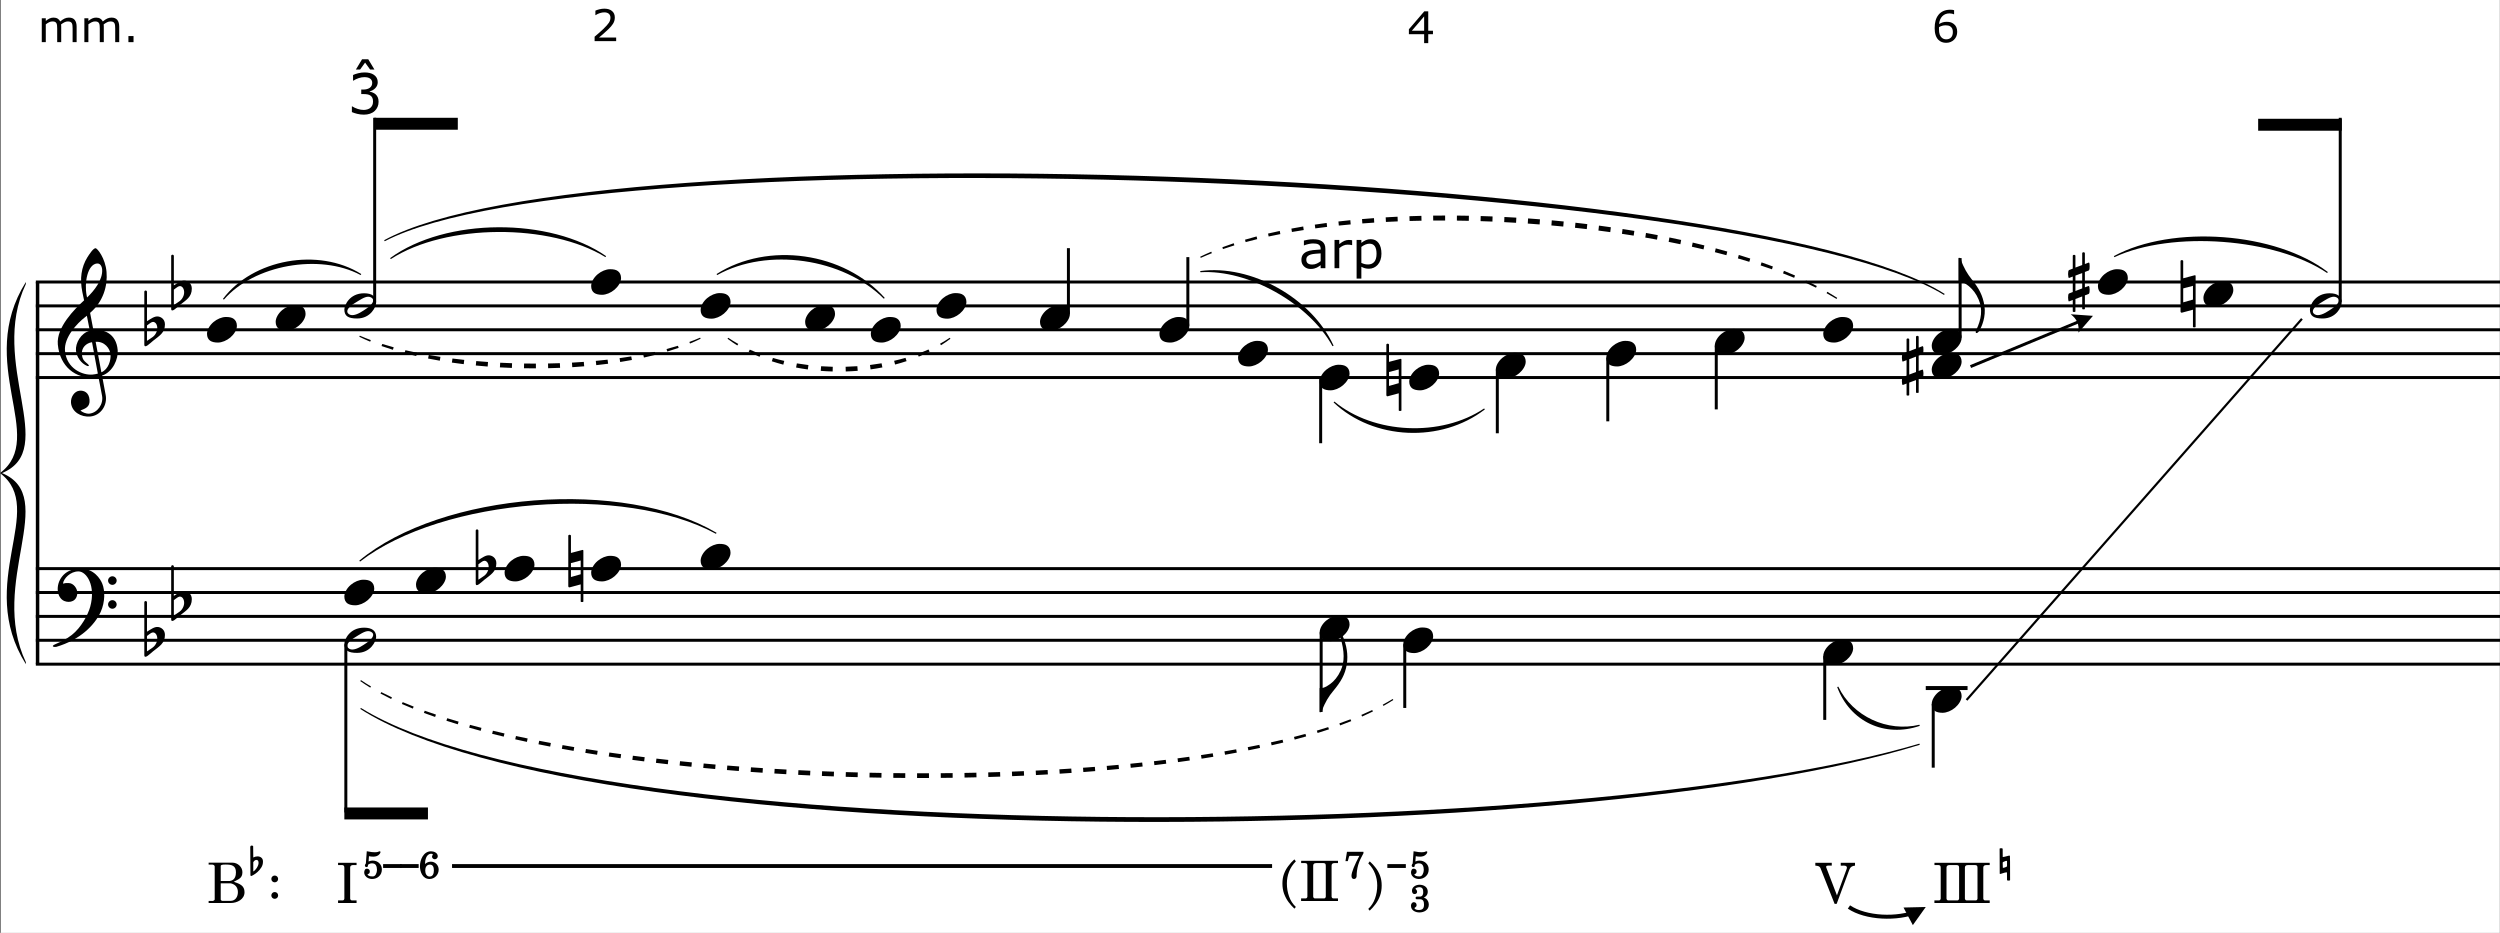 <?xml version="1.0" encoding="UTF-8"?>
<svg id="Ebene_1" xmlns="http://www.w3.org/2000/svg" width="225.006mm" height="83.961mm" version="1.1" viewBox="0 0 637.812 238">
  <rect x="0" y="0" width="637.812" height="238" fill="#808080" stroke="none"/>
  <!-- Generator: Adobe Illustrator 29.1.0, SVG Export Plug-In . SVG Version: 2.1.0 Build 142)  -->
  <defs>
    <style>
      .st0 {
        stroke-width: 1.016px;
      }

      .st0, .st1, .st2, .st3, .st4 {
        fill: none;
        stroke: #000;
        stroke-miterlimit: 10;
      }

      .st5 {
        fill: #fff;
      }

      .st1 {
        stroke-width: .559px;
      }

      .st2 {
        stroke-width: .889px;
      }

      .st3 {
        stroke-width: .762px;
      }

      .st4 {
        stroke-width: 3.047px;
      }
    </style>
  </defs>
  <rect class="st5" x=".254" width="637.5" height="238"/>
  <line class="st2" x1="9.585" y1="71.945" x2="9.585" y2="169.445"/>
  <path d="M26.033,95.831l.926,4.947c.487,2.607-1.243,5.239-3.948,5.483-2.364.195-4.679-1.169-4.898-3.484-.122-1.438.853-2.973,2.169-3.095,1.194-.122,2.412.487,2.559,2.291.17,1.876-1.072,2.242-2.315,2.753.365.39,1.364.877,2.266.804,2.071-.195,3.655-2.437,3.241-4.581l-.926-4.85c-.414.049-.682.122-1.121.171-4.63.39-8.724-2.681-9.235-8.407-.39-4.362,4.289-9.016,6.701-11.234l-.438-2.096c-.707-3.411-.268-6.384,1.267-8.87.487-.755,1.462-2.291,2.071-2.339.463-.049,2.534,2.559,2.827,6.043.317,3.558-.829,7.579-4.191,10.454l.829,4.337c2.534-.219,5.849.829,6.214,5.19.17,2.193-1.194,5.532-3.997,6.482ZM22.159,80.552c-.146.122-.17.146-.487.39-1.998,1.535-5.385,5.142-5.093,8.553.414,4.63,4.557,6.287,7.018,6.067.536-.048.877-.122,1.365-.244l-1.487-8.017c-1.535.244-2.729,1.438-2.583,3.07.122,1.487.658,1.755,1.56,2.559.439.39.146.56-.195.438-1.535-.609-2.729-2.315-2.875-3.923-.17-1.876,1.243-4.484,3.533-5.069l-.755-3.826ZM26.058,68.709c-.024-.268-.219-1.584-1.316-1.487-2.388.22-3.29,4.874-2.631,8.188l.097.487c1.803-1.681,4.07-4.557,3.85-7.188ZM25.863,94.979c1.828-.755,2.461-3.144,2.339-4.508-.122-1.584-1.56-3.436-3.801-3.265l1.462,7.773Z"/>
  <path d="M26.106,148.946c.683,1.682.755,4.605-.438,7.213-1.535,3.339-5.239,7.092-11.307,8.87-.39.122-1.632-.073-.244-.682,1.267-.561,2.851-1.268,4.24-2.389,2.339-1.852,4.069-5.044,4.654-7.14,1.486-5.41-.926-9.041-2.997-9.041-2.047,0-3.777,1.779-3.948,3.119.755-.17.633-.146,1.438-.146,1.267,0,2.218,1.413,2.218,2.437,0,2.218-1.901,2.729-3.314,2.145-1.901-.78-2.364-4.069-.512-6.312.804-.999,2.291-1.974,4.605-1.974,3.46,0,5.117,2.656,5.604,3.898ZM29.762,148.118c0,.585-.487,1.097-1.097,1.097-.584,0-1.096-.512-1.096-1.097s.512-1.097,1.096-1.097c.609,0,1.097.512,1.097,1.097ZM29.762,154.21c0,.585-.487,1.097-1.097,1.097-.584,0-1.096-.512-1.096-1.097s.512-1.097,1.096-1.097c.609,0,1.097.512,1.097,1.097Z"/>
  <path d="M37.499,81.939c1.023-.609,1.901-1.315,2.851-1.194.756.098,1.73.707,1.73,2.022,0,2.169-1.462,2.924-3.046,4.191-.731.585-2.217,2.169-2.217.926v-13.452c0-.17.146-.292.317-.316.17,0,.365.122.365.316v7.505ZM37.499,86.959c1.243-.877,1.95-1.048,2.461-2.339.365-.975.098-2.047-.512-2.388-.634-.365-1.292.341-1.95.804v3.923Z"/>
  <path d="M44.354,72.799c1.023-.609,1.901-1.315,2.851-1.194.756.098,1.73.707,1.73,2.022,0,2.169-1.462,2.924-3.046,4.191-.731.585-2.217,2.169-2.217.926v-13.452c0-.17.146-.292.317-.316.17,0,.365.122.365.316v7.505ZM44.354,77.819c1.243-.877,1.95-1.048,2.461-2.339.365-.975.098-2.047-.512-2.388-.634-.365-1.292.341-1.95.804v3.923Z"/>
  <path d="M37.499,161.158c1.023-.609,1.901-1.315,2.851-1.193.756.097,1.73.706,1.73,2.022,0,2.168-1.462,2.924-3.046,4.191-.731.584-2.217,2.168-2.217.926v-13.451c0-.171.146-.293.317-.317.17,0,.365.122.365.317v7.505ZM37.499,166.179c1.243-.878,1.95-1.048,2.461-2.34.365-.975.098-2.047-.512-2.388-.634-.366-1.292.341-1.95.804v3.924Z"/>
  <path d="M44.354,152.018c1.023-.609,1.901-1.315,2.851-1.193.756.097,1.73.706,1.73,2.022,0,2.168-1.462,2.924-3.046,4.191-.731.584-2.217,2.168-2.217.926v-13.451c0-.171.146-.293.317-.317.17,0,.365.122.365.317v7.505ZM44.354,157.038c1.243-.878,1.95-1.048,2.461-2.34.365-.975.098-2.047-.512-2.388-.634-.366-1.292.341-1.95.804v3.924Z"/>
  <line class="st3" x1="9.141" y1="71.945" x2="637.812" y2="71.945"/>
  <line class="st3" x1="9.141" y1="78.039" x2="637.812" y2="78.039"/>
  <line class="st3" x1="9.141" y1="84.133" x2="637.812" y2="84.133"/>
  <line class="st3" x1="9.141" y1="90.227" x2="637.812" y2="90.227"/>
  <line class="st3" x1="9.141" y1="96.32" x2="637.812" y2="96.32"/>
  <line class="st3" x1="9.141" y1="145.07" x2="637.812" y2="145.07"/>
  <line class="st3" x1="9.141" y1="151.164" x2="637.812" y2="151.164"/>
  <line class="st3" x1="9.141" y1="157.258" x2="637.812" y2="157.258"/>
  <line class="st3" x1="9.141" y1="163.352" x2="637.812" y2="163.352"/>
  <line class="st3" x1="9.141" y1="169.445" x2="637.812" y2="169.445"/>
  <path d="M6.602,71.945c-13.051,20.825,5.586,39.605-6.602,48.75h.508c14.721-6.094-3.513-27.925,6.083-48.232"/>
  <path d="M6.602,169.445c-13.051-20.825,5.586-39.605-6.602-48.75h.508c14.721,6.094-3.513,27.925,6.083,48.232"/>
  <line class="st3" x1="336.934" y1="96.574" x2="336.934" y2="113.078"/>
  <path d="M533.965,80.578l-5.663-.4c1.619,1.253,2.202,2.66,1.945,4.691l3.718-4.29"/>
  <line class="st3" x1="502.734" y1="93.527" x2="531.15" y2="81.745"/>
  <path d="M60.44,83.134c0,1.023-.731,2.169-1.682,2.973-.926.78-2.145,1.292-3.168,1.292-.804,0-1.511-.146-1.998-.487-.463-.341-.78-.901-.78-1.754,0-1.023.707-2.193,1.657-2.997.926-.78,2.144-1.292,3.167-1.292.829,0,1.536.122,1.999.487.463.341.804.926.804,1.779Z"/>
  <path d="M77.959,80.087c0,1.023-.731,2.169-1.682,2.973-.926.78-2.145,1.292-3.168,1.292-.804,0-1.511-.146-1.998-.487-.463-.341-.78-.901-.78-1.754,0-1.023.707-2.193,1.657-2.997.926-.78,2.144-1.292,3.167-1.292.829,0,1.536.122,1.999.487.463.341.804.926.804,1.779Z"/>
  <line class="st3" x1="95.588" y1="77.023" x2="95.588" y2="30.051"/>
  <path d="M95.966,77.186c0,1.048-1.365,4.07-4.874,4.07-2.267,0-3.241-.634-3.241-2.291,0-1.048,1.292-4.143,5.044-4.143,2.022,0,3.07.804,3.07,2.364ZM89.85,80.403c1.267,0,2.778-1.097,3.68-1.706,2.924-2.047,1.316-2.997.415-2.997-.975,0-2.169.853-3.485,1.657-3.095,1.925-1.608,3.046-.609,3.046Z"/>
  <path d="M158.448,70.946c0,1.023-.731,2.169-1.682,2.973-.926.78-2.145,1.292-3.168,1.292-.804,0-1.511-.146-1.998-.487-.463-.341-.78-.901-.78-1.754,0-1.023.707-2.193,1.657-2.997.926-.78,2.144-1.292,3.167-1.292.829,0,1.536.122,1.999.487.463.341.804.926.804,1.779Z"/>
  <path d="M95.479,150.165c0,1.023-.731,2.169-1.682,2.973-.926.78-2.145,1.292-3.168,1.292-.804,0-1.511-.146-1.998-.487-.463-.342-.78-.902-.78-1.755,0-1.023.707-2.193,1.657-2.997.926-.78,2.144-1.292,3.167-1.292.829,0,1.536.122,1.999.487.463.342.804.927.804,1.779Z"/>
  <path d="M113.76,147.118c0,1.023-.731,2.169-1.682,2.973-.926.78-2.145,1.292-3.168,1.292-.804,0-1.511-.146-1.998-.487-.463-.342-.78-.902-.78-1.755,0-1.023.707-2.193,1.657-2.997.926-.78,2.144-1.292,3.167-1.292.829,0,1.536.122,1.999.487.463.342.804.927.804,1.779Z"/>
  <path d="M136.358,144.071c0,1.023-.731,2.169-1.682,2.973-.926.78-2.145,1.292-3.168,1.292-.804,0-1.511-.146-1.998-.487-.463-.342-.78-.902-.78-1.755,0-1.023.707-2.193,1.657-2.997.926-.78,2.144-1.292,3.167-1.292.829,0,1.536.122,1.999.487.463.342.804.927.804,1.779Z"/>
  <path d="M122.049,142.877c1.023-.609,1.901-1.315,2.851-1.193.756.097,1.73.706,1.73,2.022,0,2.168-1.462,2.924-3.046,4.191-.731.584-2.217,2.168-2.217.926v-13.451c0-.171.146-.293.317-.317.17,0,.365.122.365.317v7.505ZM122.049,147.897c1.243-.878,1.95-1.048,2.461-2.34.365-.975.098-2.047-.512-2.388-.634-.366-1.292.341-1.95.804v3.924Z"/>
  <path d="M158.448,144.071c0,1.023-.731,2.169-1.682,2.973-.926.78-2.145,1.292-3.168,1.292-.804,0-1.511-.146-1.998-.487-.463-.342-.78-.902-.78-1.755,0-1.023.707-2.193,1.657-2.997.926-.78,2.144-1.292,3.167-1.292.829,0,1.536.122,1.999.487.463.342.804.927.804,1.779Z"/>
  <path d="M148.831,140.611v12.842c0,.122-.219.146-.341.146-.146,0-.341-.024-.341-.146v-4.362l-2.802.756c-.195.049-.366-.073-.366-.317v-12.842c0-.146.146-.243.317-.268.17,0,.365.097.365.268v4.387l2.875-.756c.268-.073.292.049.292.293ZM148.148,146.508v-3.509l-2.486.658v3.558l2.486-.707Z"/>
  <line class="st3" x1="88.232" y1="164.367" x2="88.232" y2="207.277"/>
  <path d="M95.966,162.499c0,1.048-1.365,4.069-4.874,4.069-2.267,0-3.241-.634-3.241-2.291,0-1.048,1.292-4.143,5.044-4.143,2.022,0,3.07.805,3.07,2.364ZM89.85,165.715c1.267,0,2.778-1.096,3.68-1.705,2.924-2.047,1.316-2.998.415-2.998-.975,0-2.169.854-3.485,1.657-3.095,1.926-1.608,3.046-.609,3.046Z"/>
  <line class="st4" x1="95.469" y1="31.574" x2="116.797" y2="31.574"/>
  <line class="st4" x1="87.852" y1="207.531" x2="109.18" y2="207.531"/>
  <g>
    <path d="M19.549,10.754h-1.025v-3.469c0-.262-.012-.515-.036-.758-.024-.244-.074-.438-.15-.584-.084-.156-.204-.274-.36-.354-.156-.08-.382-.12-.676-.12-.287,0-.575.072-.862.216s-.575.326-.862.548c.011.083.02.181.027.292s.011.221.011.33v3.9h-1.025v-3.469c0-.269-.012-.525-.036-.767s-.074-.436-.15-.581c-.084-.156-.204-.273-.36-.352-.157-.078-.382-.118-.677-.118-.28,0-.561.069-.843.208s-.562.314-.843.529v4.549h-1.025v-6.093h1.025v.676c.32-.265.639-.473.958-.622.318-.149.657-.224,1.017-.224.415,0,.767.087,1.056.262.289.174.504.417.646.726.415-.349.793-.601,1.135-.756.342-.154.707-.231,1.096-.231.669,0,1.163.203,1.481.608.318.406.478.972.478,1.699v3.955Z"/>
    <path d="M30.416,10.754h-1.025v-3.469c0-.262-.012-.515-.036-.758-.024-.244-.074-.438-.15-.584-.084-.156-.204-.274-.36-.354-.156-.08-.382-.12-.676-.12-.287,0-.575.072-.862.216s-.575.326-.862.548c.011.083.02.181.027.292s.011.221.011.33v3.9h-1.025v-3.469c0-.269-.012-.525-.036-.767s-.074-.436-.15-.581c-.084-.156-.204-.273-.36-.352-.157-.078-.382-.118-.677-.118-.28,0-.561.069-.843.208s-.562.314-.843.529v4.549h-1.025v-6.093h1.025v.676c.32-.265.639-.473.958-.622.318-.149.657-.224,1.017-.224.415,0,.767.087,1.056.262.289.174.504.417.646.726.415-.349.793-.601,1.135-.756.342-.154.707-.231,1.096-.231.669,0,1.163.203,1.481.608.318.406.478.972.478,1.699v3.955Z"/>
    <path d="M34.065,10.754h-1.304v-1.555h1.304v1.555Z"/>
  </g>
  <path d="M157.197,10.5h-5.499v-1.14c.382-.327.764-.655,1.148-.982s.741-.653,1.072-.977c.698-.676,1.176-1.213,1.435-1.612.258-.398.387-.828.387-1.29,0-.422-.139-.752-.417-.99-.278-.238-.667-.357-1.165-.357-.331,0-.689.059-1.075.175-.385.116-.762.294-1.129.535h-.055v-1.146c.258-.127.603-.244,1.034-.349.431-.105.848-.158,1.252-.158.833,0,1.485.201,1.958.603.473.402.709.947.709,1.634,0,.309-.039.598-.117.865s-.194.521-.347.761c-.142.226-.308.448-.499.666-.191.218-.423.46-.695.726-.389.382-.791.752-1.206,1.11-.415.358-.802.69-1.162.996h4.37v.933Z"/>
  <path d="M95.82,24.057c.222.199.405.449.548.75s.215.689.215,1.167c0,.472-.085.905-.257,1.298-.171.394-.412.736-.722,1.028-.347.324-.755.563-1.225.718-.47.155-.985.233-1.545.233-.574,0-1.139-.068-1.694-.205-.556-.136-1.012-.286-1.368-.448v-1.451h.104c.393.259.856.475,1.389.646.532.171,1.046.257,1.541.257.292,0,.602-.049.93-.146s.595-.24.799-.43c.212-.204.371-.428.476-.673.104-.246.156-.556.156-.931,0-.37-.059-.677-.177-.92-.118-.243-.281-.434-.489-.573-.208-.143-.461-.242-.757-.295-.296-.053-.616-.08-.958-.08h-.625v-1.152h.486c.704,0,1.265-.147,1.684-.441s.628-.723.628-1.288c0-.25-.053-.469-.16-.656s-.255-.341-.444-.462c-.199-.12-.412-.204-.639-.25-.227-.046-.484-.07-.771-.07-.439,0-.907.079-1.402.236-.495.157-.962.379-1.402.667h-.069v-1.451c.329-.162.767-.311,1.315-.448.549-.137,1.08-.205,1.594-.205.504,0,.949.046,1.333.139.384.093.731.241,1.041.444.333.222.585.491.757.805.171.315.257.683.257,1.104,0,.574-.202,1.075-.607,1.503-.405.428-.883.698-1.434.809v.097c.222.037.477.115.764.232.287.118.53.265.729.441Z"/>
  <path d="M95.532,17.745h-1.104l-1.284-1.777-1.277,1.777h-1.076l1.583-2.631h1.576l1.583,2.631Z"/>
  <path d="M54.32,229.856c.114,0,.455-.228.455-.369v-8.419c0-.299-.341-.47-.597-.484h-.953v-.497h6.058c1.365,0,2.56,1.095,2.56,2.432,0,1.606-1.066,1.792-2.204,2.446,1.493.512,2.745.952,2.745,2.659,0,1.82-1.877,2.759-3.541,2.759h-5.617v-.526h1.095ZM57.008,220.584c-.156,0-.697.058-.697.342v3.84h2.332s.242-.043.498-.143c.839-.341,1.052-1.266,1.052-2.076,0-1.721-1.081-1.977-2.588-1.977-.156,0-.569.014-.597.014ZM56.311,229.487c0,.185.284.355.455.355h2.019c1.309,0,1.906-1.096,1.906-2.247,0-1.081-.555-1.877-1.607-2.176-.057-.015-.228-.058-.242-.058h-2.531v4.125Z"/>
  <path d="M63.961,223.433c-.043-.028-.071-.071-.071-.128l-.042-7.267c0-.043.028-.114.085-.199.043-.071.143-.114.285-.114.199,0,.327.058.37.186.014.042.028.995.028,2.858l.1-.043c.299-.156.626-.242.996-.242.384,0,.711.114.981.342.27.228.398.555.398.995,0,.555-.142,1.053-.427,1.493-.284.455-.611.84-.981,1.167-.37.326-.711.568-1.024.739-.313.185-.498.27-.555.27-.042,0-.1-.014-.142-.057ZM65.511,221.428c.299-.483.455-.91.455-1.266,0-.512-.17-.769-.512-.769h-.071c-.284,0-.541.186-.768.569v2.375c.313-.171.612-.47.896-.91Z"/>
  <path d="M70.089,223.372c.483,0,.868.384.868.867s-.384.867-.868.867-.867-.384-.867-.867.384-.867.867-.867ZM70.089,227.581c.483,0,.868.384.868.868,0,.483-.384.867-.868.867s-.867-.384-.867-.867c0-.484.384-.868.867-.868Z"/>
  <g>
    <path d="M87.443,229.715c.242,0,.413-.271.413-.47v-7.864c0-.611-.313-.683-.654-.683h-.953v-.583h4.722v.583h-.825c-.341,0-.811.057-.811.683v7.864c0,.199.156.47.441.47h1.195v.668h-4.722v-.668h1.194Z"/>
    <path d="M94.026,219.788c.043-.015.071-.028.114-.043.113-.042.256-.085.412-.128s.355-.057.569-.057c.626,0,1.166.213,1.621.64s.683.968.683,1.607c0,.726-.242,1.322-.725,1.764-.483.455-1.081.683-1.806.683-.313,0-.625-.071-.924-.199s-.555-.327-.754-.598c-.199-.256-.298-.568-.298-.924,0-.186.057-.385.156-.598.1-.214.285-.312.555-.312.17,0,.327.057.483.17.157.114.228.285.228.498,0,.185-.028.327-.085.427-.057.1-.128.156-.199.199-.071.042-.142.071-.199.085-.028,0-.042,0-.057.015-.014.014-.028.014-.028.028,0,.142.1.27.313.384.199.113.526.171.996.171.355,0,.625-.186.811-.541.185-.355.284-.739.284-1.123v-.043c0-.44-.085-.824-.27-1.151s-.526-.483-1.01-.483c-.355,0-.683.113-.981.341-.015.015-.029.028-.029.057-.014.028-.014.071-.014.114,0,.057,0,.113-.014.185s-.057.143-.114.185c-.057.043-.156.071-.299.071-.1,0-.17-.042-.242-.128-.071-.085-.114-.171-.114-.256,0-.1.028-.199.071-.271.042-.071.071-.128.114-.17.042-.043.071-.086.071-.114l.114-1.578.113-1.522c.157.029.313.058.441.071.555.128,1.095.186,1.622.186.284,0,.555-.029.811-.1.028-.015.057-.029.085-.043.043-.015.1-.043.157-.071.042-.014.1-.028.17-.028.071,0,.128.015.171.043.028.042.042.085.042.142,0,.058-.014.114-.042.186-.043.07-.071.142-.1.198-.042.058-.057.086-.071.1-.199.257-.44.441-.725.541s-.583.156-.882.156c-.412,0-.796-.043-1.124-.128l-.028.44-.071.925Z"/>
    <path d="M102.459,220.456v.981h-4.721v-.981h4.721Z"/>
    <path d="M106.81,220.456v.981h-4.721v-.981h4.721Z"/>
    <path d="M109.966,217.186c.697,0,1.721.355,1.721,1.28,0,.397-.355.753-.768.753-.327,0-.697-.284-.697-.64,0-.299.199-.455.199-.583,0-.156-.256-.185-.441-.185-1.323.071-1.55,1.777-1.55,2.645.228-.241.74-.625,1.493-.625,1.124,0,1.991.91,1.991,2.033,0,1.28-1.01,2.39-2.333,2.39-1.763,0-2.446-1.807-2.446-3.285,0-1.593.896-3.783,2.83-3.783ZM109.611,223.628c.825,0,1.081-.769,1.081-1.536s-.17-1.508-1.024-1.508c-.825,0-1.18.697-1.18,1.494,0,.739.312,1.55,1.124,1.55Z"/>
  </g>
  <path d="M120.047,220.456v.981h-4.721v-.981h4.721ZM124.398,220.456v.981h-4.721v-.981h4.721ZM128.749,220.456v.981h-4.721v-.981h4.721ZM133.1,220.456v.981h-4.721v-.981h4.721ZM137.451,220.456v.981h-4.721v-.981h4.721ZM141.802,220.456v.981h-4.721v-.981h4.721ZM146.153,220.456v.981h-4.721v-.981h4.721ZM150.504,220.456v.981h-4.721v-.981h4.721ZM154.855,220.456v.981h-4.721v-.981h4.721ZM159.206,220.456v.981h-4.721v-.981h4.721ZM163.557,220.456v.981h-4.721v-.981h4.721ZM167.908,220.456v.981h-4.721v-.981h4.721ZM172.259,220.456v.981h-4.721v-.981h4.721ZM176.61,220.456v.981h-4.721v-.981h4.721ZM180.961,220.456v.981h-4.721v-.981h4.721ZM185.311,220.456v.981h-4.721v-.981h4.721ZM189.662,220.456v.981h-4.721v-.981h4.721ZM194.013,220.456v.981h-4.721v-.981h4.721ZM198.364,220.456v.981h-4.721v-.981h4.721ZM202.715,220.456v.981h-4.721v-.981h4.721ZM207.066,220.456v.981h-4.721v-.981h4.721ZM211.417,220.456v.981h-4.721v-.981h4.721ZM215.768,220.456v.981h-4.721v-.981h4.721ZM220.119,220.456v.981h-4.721v-.981h4.721ZM224.47,220.456v.981h-4.721v-.981h4.721ZM228.821,220.456v.981h-4.721v-.981h4.721ZM233.172,220.456v.981h-4.721v-.981h4.721ZM237.523,220.456v.981h-4.721v-.981h4.721ZM241.874,220.456v.981h-4.721v-.981h4.721ZM246.225,220.456v.981h-4.721v-.981h4.721ZM250.575,220.456v.981h-4.721v-.981h4.721ZM254.926,220.456v.981h-4.721v-.981h4.721ZM259.277,220.456v.981h-4.721v-.981h4.721ZM263.628,220.456v.981h-4.721v-.981h4.721ZM267.979,220.456v.981h-4.721v-.981h4.721ZM272.33,220.456v.981h-4.721v-.981h4.721ZM276.681,220.456v.981h-4.721v-.981h4.721ZM281.032,220.456v.981h-4.721v-.981h4.721ZM285.383,220.456v.981h-4.721v-.981h4.721ZM289.734,220.456v.981h-4.721v-.981h4.721ZM294.085,220.456v.981h-4.721v-.981h4.721ZM298.436,220.456v.981h-4.721v-.981h4.721ZM302.787,220.456v.981h-4.721v-.981h4.721ZM307.138,220.456v.981h-4.721v-.981h4.721ZM311.489,220.456v.981h-4.721v-.981h4.721ZM315.839,220.456v.981h-4.721v-.981h4.721ZM320.19,220.456v.981h-4.721v-.981h4.721ZM324.541,220.456v.981h-4.721v-.981h4.721Z"/>
  <path d="M186.377,77.04c0,1.023-.731,2.169-1.682,2.973-.926.78-2.145,1.292-3.168,1.292-.804,0-1.511-.146-1.998-.487-.463-.341-.78-.901-.78-1.754,0-1.023.707-2.193,1.657-2.997.926-.78,2.144-1.292,3.167-1.292.829,0,1.536.122,1.999.487.463.341.804.926.804,1.779Z"/>
  <path d="M213.038,80.087c0,1.023-.731,2.169-1.682,2.973-.926.78-2.145,1.292-3.168,1.292-.804,0-1.511-.146-1.998-.487-.463-.341-.78-.901-.78-1.754,0-1.023.707-2.193,1.657-2.997.926-.78,2.144-1.292,3.167-1.292.829,0,1.536.122,1.999.487.463.341.804.926.804,1.779Z"/>
  <path d="M229.795,83.134c0,1.023-.731,2.169-1.682,2.973-.926.78-2.145,1.292-3.168,1.292-.804,0-1.511-.146-1.998-.487-.463-.341-.78-.901-.78-1.754,0-1.023.707-2.193,1.657-2.997.926-.78,2.144-1.292,3.167-1.292.829,0,1.536.122,1.999.487.463.341.804.926.804,1.779Z"/>
  <path d="M246.553,77.04c0,1.023-.731,2.169-1.682,2.973-.926.78-2.145,1.292-3.168,1.292-.804,0-1.511-.146-1.998-.487-.463-.341-.78-.901-.78-1.754,0-1.023.707-2.193,1.657-2.997.926-.78,2.144-1.292,3.167-1.292.829,0,1.536.122,1.999.487.463.341.804.926.804,1.779Z"/>
  <line class="st3" x1="272.58" y1="80.07" x2="272.58" y2="63.312"/>
  <path d="M272.959,80.087c0,1.023-.731,2.169-1.682,2.973-.926.78-2.145,1.292-3.168,1.292-.804,0-1.511-.146-1.998-.487-.463-.341-.78-.901-.78-1.754,0-1.023.707-2.193,1.657-2.997.926-.78,2.144-1.292,3.167-1.292.829,0,1.536.122,1.999.487.463.341.804.926.804,1.779Z"/>
  <path d="M186.377,141.024c0,1.023-.731,2.169-1.682,2.973-.926.78-2.145,1.292-3.168,1.292-.804,0-1.511-.146-1.998-.487-.463-.342-.78-.902-.78-1.755,0-1.023.707-2.193,1.657-2.997.926-.78,2.144-1.292,3.167-1.292.829,0,1.536.122,1.999.487.463.342.804.927.804,1.779Z"/>
  <line class="st3" x1="303.049" y1="83.117" x2="303.049" y2="65.598"/>
  <path d="M303.428,83.134c0,1.023-.731,2.169-1.682,2.973-.926.78-2.145,1.292-3.168,1.292-.804,0-1.511-.146-1.998-.487-.463-.341-.78-.901-.78-1.754,0-1.023.707-2.193,1.657-2.997.926-.78,2.144-1.292,3.167-1.292.829,0,1.536.122,1.999.487.463.341.804.926.804,1.779Z"/>
  <path d="M323.486,89.228c0,1.023-.73,2.169-1.681,2.973-.927.78-2.145,1.292-3.168,1.292-.805,0-1.511-.146-1.999-.487-.463-.341-.78-.901-.78-1.754,0-1.023.707-2.193,1.657-2.997.926-.78,2.145-1.292,3.168-1.292.828,0,1.535.122,1.998.487.463.341.804.926.804,1.779Z"/>
  <path d="M344.307,95.321c0,1.023-.73,2.169-1.681,2.973-.927.78-2.145,1.292-3.168,1.292-.805,0-1.511-.146-1.999-.487-.463-.341-.779-.901-.779-1.754,0-1.023.707-2.193,1.657-2.997.926-.78,2.145-1.292,3.168-1.292.828,0,1.535.122,1.998.487.463.341.804.926.804,1.779Z"/>
  <path d="M367.158,95.321c0,1.023-.73,2.169-1.681,2.973-.927.78-2.145,1.292-3.168,1.292-.805,0-1.511-.146-1.999-.487-.463-.341-.779-.901-.779-1.754,0-1.023.707-2.193,1.657-2.997.926-.78,2.145-1.292,3.168-1.292.828,0,1.535.122,1.998.487.463.341.804.926.804,1.779Z"/>
  <path d="M357.542,91.861v12.842c0,.122-.22.146-.342.146-.146,0-.341-.024-.341-.146v-4.362l-2.803.755c-.194.048-.365-.073-.365-.317v-12.842c0-.146.146-.244.316-.268.171,0,.366.098.366.268v4.386l2.875-.755c.269-.073.293.049.293.292ZM356.859,97.758v-3.509l-2.485.658v3.558l2.485-.707Z"/>
  <line class="st3" x1="382.002" y1="94.289" x2="382.002" y2="110.539"/>
  <path d="M389.248,92.274c0,1.023-.73,2.169-1.681,2.973-.927.78-2.145,1.292-3.168,1.292-.805,0-1.511-.146-1.999-.487-.463-.341-.779-.901-.779-1.754,0-1.023.707-2.193,1.657-2.997.926-.78,2.145-1.292,3.168-1.292.828,0,1.535.122,1.998.487.463.341.804.926.804,1.779Z"/>
  <path d="M337.167,175.539c.438,0,1.146-.268,2.218-1.048.975-.707,1.949-1.852,2.656-3.411.999-2.193,1.048-4.825-.122-8.603-.269-.853.268-1.097.634-.219.999,2.339,1.438,4.727,1.048,7.213-.415,2.632-1.535,4.508-3.51,6.871-1.023,1.219-2.071,2.852-2.802,4.923-.146.414-.122.438-.609.438v-6.165h.487Z"/>
  <line class="st3" x1="337.061" y1="161.32" x2="337.061" y2="181.633"/>
  <path d="M344.307,159.306c0,1.023-.73,2.169-1.681,2.973-.927.78-2.145,1.292-3.168,1.292-.805,0-1.511-.146-1.999-.487-.463-.342-.779-.902-.779-1.755,0-1.023.707-2.193,1.657-2.997.926-.78,2.145-1.292,3.168-1.292.828,0,1.535.122,1.998.487.463.342.804.927.804,1.779Z"/>
  <line class="st3" x1="358.389" y1="164.367" x2="358.389" y2="180.617"/>
  <path d="M365.635,162.353c0,1.023-.73,2.169-1.681,2.973-.927.78-2.145,1.292-3.168,1.292-.805,0-1.511-.146-1.999-.487-.463-.342-.779-.902-.779-1.755,0-1.023.707-2.193,1.657-2.997.926-.78,2.145-1.292,3.168-1.292.828,0,1.535.122,1.998.487.463.342.804.927.804,1.779Z"/>
  <g>
    <path d="M338.136,68.418h-1.205v-.767c-.107.073-.253.175-.436.306-.183.131-.359.235-.531.312-.202.099-.435.182-.696.249-.263.066-.569.1-.922.1-.649,0-1.199-.215-1.65-.645s-.677-.978-.677-1.644c0-.546.116-.987.351-1.325s.568-.603,1.003-.796c.438-.193.965-.324,1.579-.393.615-.069,1.274-.12,1.979-.155v-.187c0-.275-.049-.503-.146-.683-.097-.181-.235-.322-.415-.426-.172-.099-.379-.165-.619-.2-.241-.034-.492-.052-.755-.052-.317,0-.672.042-1.063.126-.391.083-.795.205-1.212.364h-.064v-1.231c.236-.064.578-.135,1.025-.213.446-.077.888-.116,1.321-.116.507,0,.949.042,1.325.125s.701.227.977.429c.271.198.477.454.619.767.142.314.212.703.212,1.167v4.887ZM336.931,66.645v-2.005c-.37.021-.805.054-1.306.097s-.897.105-1.189.187c-.348.099-.63.252-.845.461s-.322.496-.322.861c0,.413.125.723.374.931.249.208.63.313,1.142.313.425,0,.814-.083,1.167-.249.352-.165.679-.364.979-.596Z"/>
    <path d="M344.964,62.539h-.064c-.181-.043-.356-.074-.525-.094-.17-.019-.371-.029-.604-.029-.374,0-.734.083-1.083.248-.348.166-.684.379-1.006.642v5.112h-1.212v-7.201h1.212v1.064c.481-.387.906-.661,1.273-.822s.742-.242,1.125-.242c.211,0,.363.005.458.016s.236.031.426.062v1.244Z"/>
    <path d="M352.442,64.73c0,.584-.084,1.119-.252,1.602-.167.483-.404.893-.709,1.228-.283.318-.618.564-1.003.738-.384.174-.792.261-1.222.261-.373,0-.712-.041-1.015-.122-.304-.082-.611-.208-.926-.38v3.017h-1.212v-9.857h1.212v.754c.322-.271.685-.498,1.087-.68.401-.183.83-.274,1.286-.274.868,0,1.544.328,2.027.983.483.656.726,1.566.726,2.73ZM351.191,64.763c0-.868-.148-1.517-.445-1.947-.296-.43-.752-.645-1.366-.645-.349,0-.698.075-1.051.226s-.69.348-1.013.593v4.081c.344.154.64.26.887.316.247.056.527.083.842.083.674,0,1.201-.228,1.579-.683s.567-1.13.567-2.024Z"/>
  </g>
  <path d="M365.586,8.722h-1.206v2.286h-1.047v-2.286h-3.89v-1.255l3.934-4.582h1.003v4.964h1.206v.873ZM363.333,7.849v-3.666l-3.147,3.666h3.147Z"/>
  <path d="M330.235,231.823c-.526-.498-1.024-1.053-1.493-1.678-.47-.626-.839-1.337-1.138-2.119-.284-.782-.427-1.664-.427-2.631,0-.896.128-1.707.398-2.432.27-.726.625-1.394,1.095-2.006.455-.611.967-1.18,1.55-1.706l.384.498c-.796.811-1.379,1.691-1.734,2.645-.37.938-.555,1.948-.555,3.001,0,1.166.185,2.261.555,3.299.355,1.038.938,1.935,1.734,2.688l-.369.44Z"/>
  <path d="M341.355,220.19h-.825c-.114,0-.228.014-.356.043s-.228.085-.313.185c-.1.1-.142.242-.142.455v7.864c0,.1.043.199.114.299.071.114.185.171.327.171h1.195v.668h-9.414v-.668h1.195c.128,0,.228-.057.299-.171.071-.1.114-.199.114-.299v-7.864c0-.299-.071-.498-.199-.569s-.284-.114-.455-.114h-.939v-.583h9.4v.583ZM335.482,220.233c-.128.028-.228.085-.313.185-.1.1-.142.242-.142.455v7.864c0,.1.043.199.114.299.071.114.185.171.327.171h2.361c.128,0,.228-.057.299-.171.071-.1.114-.199.114-.299v-7.864c0-.299-.071-.498-.199-.569s-.284-.114-.455-.114h-1.749c-.114,0-.228.014-.356.043Z"/>
  <g>
    <path d="M344.797,223.443c0-.925.839-2.888,2.005-5.092h-2.36c-.199,0-.271.114-.342.455l-.242.882h-.597l.384-2.375h4.209v.37c-.54.995-1.052,1.948-1.351,3.015-.256.925-.398,1.877-.398,2.887-.028.355-.27.669-.654.669-.426,0-.653-.271-.653-.811Z"/>
    <path d="M350.811,229.202c.37-1.038.555-2.133.555-3.299,0-1.053-.185-2.062-.555-3.001-.355-.953-.938-1.834-1.734-2.645l.384-.498c.583.526,1.109,1.095,1.564,1.706.455.612.811,1.28,1.081,2.006.27.725.397,1.535.397,2.432,0,.967-.142,1.849-.426,2.631-.285.782-.669,1.493-1.138,2.119-.455.625-.968,1.18-1.494,1.678l-.369-.44c.796-.754,1.379-1.65,1.734-2.688Z"/>
  </g>
  <rect x="353.943" y="220.456" width="4.721" height=".981"/>
  <path d="M361.096,219.788c.042-.015.071-.028.113-.043.114-.042.256-.085.413-.128.156-.043.355-.057.568-.057.626,0,1.166.213,1.621.64s.683.968.683,1.607c0,.726-.241,1.322-.725,1.764-.484.455-1.081.683-1.807.683-.312,0-.626-.071-.924-.199-.299-.128-.555-.327-.754-.598-.199-.256-.299-.568-.299-.924,0-.186.057-.385.156-.598.1-.214.284-.312.555-.312.171,0,.327.057.483.17.156.114.228.285.228.498,0,.185-.028.327-.085.427-.058.1-.128.156-.199.199-.071.042-.143.071-.199.085-.028,0-.043,0-.057.015-.015.014-.028.014-.028.028,0,.142.1.27.312.384.199.113.526.171.995.171.355,0,.626-.186.811-.541.186-.355.285-.739.285-1.123v-.043c0-.44-.086-.824-.271-1.151s-.526-.483-1.01-.483c-.355,0-.683.113-.981.341-.014.015-.028.028-.028.057-.014.028-.014.071-.014.114,0,.057,0,.113-.015.185s-.057.143-.114.185c-.057.043-.156.071-.298.071-.1,0-.171-.042-.242-.128-.071-.085-.113-.171-.113-.256,0-.1.028-.199.07-.271.043-.071.071-.128.114-.17.043-.043.071-.086.071-.114l.113-1.578.114-1.522c.156.029.312.058.44.071.555.128,1.095.186,1.621.186.285,0,.555-.029.811-.1.028-.015.058-.029.086-.043.042-.015.1-.043.156-.071.043-.014.1-.028.171-.028.07,0,.128.015.17.043.029.042.043.085.043.142,0,.058-.014.114-.043.186-.042.07-.07.142-.1.198-.042.058-.057.086-.07.1-.199.257-.441.441-.726.541s-.583.156-.882.156c-.412,0-.796-.043-1.123-.128l-.028.44-.071.925Z"/>
  <path d="M359.971,231.08c0-.398.228-.91.74-.91.441,0,.697.327.697.74,0,.569-.526.597-.526.74,0,.412.74.512,1.095.512.967,0,1.323-.427,1.323-1.379,0-.782-.199-1.365-1.038-1.365l-.683.014c-.171,0-.427-.014-.427-.341,0-.213.128-.341.327-.341h.796c.64-.043.825-.54.825-1.138,0-.754-.199-1.266-.981-1.266-.242,0-.967.128-.995.398,0,.128.412.27.412.782,0,.384-.327.569-.64.569-.526,0-.668-.498-.668-.853,0-1.024,1.067-1.522,1.92-1.522,1.052,0,2.105.54,2.105,1.778,0,.853-.555,1.294-1.024,1.536.028,0,.242.057.441.156.583.341.853.995.853,1.607,0,1.351-1.223,1.991-2.403,1.991-1.01,0-2.147-.512-2.147-1.707Z"/>
  <line class="st3" x1="410.186" y1="91.242" x2="410.186" y2="107.492"/>
  <path d="M417.432,89.228c0,1.023-.73,2.169-1.681,2.973-.927.78-2.145,1.292-3.168,1.292-.805,0-1.511-.146-1.999-.487-.463-.341-.779-.901-.779-1.754,0-1.023.707-2.193,1.657-2.997.926-.78,2.145-1.292,3.168-1.292.828,0,1.535.122,1.998.487.463.341.804.926.804,1.779Z"/>
  <line class="st3" x1="437.861" y1="88.195" x2="437.861" y2="104.445"/>
  <path d="M445.107,86.181c0,1.023-.73,2.169-1.681,2.973-.927.78-2.145,1.292-3.168,1.292-.805,0-1.511-.146-1.999-.487-.463-.341-.779-.901-.779-1.754,0-1.023.707-2.193,1.657-2.997.926-.78,2.145-1.292,3.168-1.292.828,0,1.535.122,1.998.487.463.341.804.926.804,1.779Z"/>
  <path d="M472.783,83.134c0,1.023-.73,2.169-1.681,2.973-.927.78-2.145,1.292-3.168,1.292-.805,0-1.511-.146-1.999-.487-.463-.341-.779-.901-.779-1.754,0-1.023.707-2.193,1.657-2.997.926-.78,2.145-1.292,3.168-1.292.828,0,1.535.122,1.998.487.463.341.804.926.804,1.779Z"/>
  <path d="M499.699,71.945v-6.165c.487,0,.414.024.561.438.683,2.047,1.755,3.777,2.681,4.922,1.925,2.364,2.924,4.24,3.338,6.872.415,2.729-.633,5.361-1.413,6.506-.536.78-1.072.487-.683-.317,1.316-2.729,1.706-5.288.609-7.798-.634-1.486-1.413-2.486-2.51-3.412-.901-.731-1.657-1.048-2.096-1.048h-.487Z"/>
  <line class="st3" x1="500.08" y1="86.164" x2="500.08" y2="65.852"/>
  <path d="M500.459,86.181c0,1.023-.73,2.169-1.681,2.973-.927.78-2.145,1.292-3.168,1.292-.805,0-1.511-.146-1.999-.487-.463-.341-.779-.901-.779-1.754,0-1.023.707-2.193,1.657-2.997.926-.78,2.145-1.292,3.168-1.292.828,0,1.535.122,1.998.487.463.341.804.926.804,1.779Z"/>
  <path d="M500.459,92.274c0,1.023-.73,2.169-1.681,2.973-.927.78-2.145,1.292-3.168,1.292-.805,0-1.511-.146-1.999-.487-.463-.341-.779-.901-.779-1.754,0-1.023.707-2.193,1.657-2.997.926-.78,2.145-1.292,3.168-1.292.828,0,1.535.122,1.998.487.463.341.804.926.804,1.779Z"/>
  <path d="M490.454,94.297c.171-.073.268.536.268.902,0,.365,0,1.023-.268,1.121l-.95.366v3.412c0,.146-.195.146-.342.146-.146,0-.341,0-.341-.146v-3.144l-1.73.658v3.144c0,.146-.194.171-.341.171s-.341-.024-.341-.171v-2.9l-.95.366c-.171.073-.244-.609-.244-.975,0-.439.049-.975.244-1.048l.95-.366v-3.948l-.95.366c-.146.073-.244-.609-.244-.975,0-.415.049-.975.244-1.048l.95-.366v-3.265c0-.146.17-.268.316-.268.171,0,.365.097.365.268v2.997l1.73-.658v-2.998c0-.146.171-.268.316-.268.171,0,.366.098.366.268v2.754l.95-.366c.268-.098.268.536.268.902,0,.365,0,1.048-.268,1.121l-.95.366v3.923l.95-.341ZM487.091,95.564l1.73-.658v-3.923l-1.73.658v3.923Z"/>
  <line class="st3" x1="465.537" y1="167.414" x2="465.537" y2="183.664"/>
  <path d="M472.783,165.399c0,1.023-.73,2.169-1.681,2.973-.927.78-2.145,1.292-3.168,1.292-.805,0-1.511-.146-1.999-.487-.463-.342-.779-.902-.779-1.755,0-1.023.707-2.193,1.657-2.997.926-.78,2.145-1.292,3.168-1.292.828,0,1.535.122,1.998.487.463.342.804.927.804,1.779Z"/>
  <line class="st3" x1="493.213" y1="179.602" x2="493.213" y2="195.852"/>
  <line class="st0" x1="491.309" y1="175.539" x2="501.973" y2="175.539"/>
  <path d="M500.459,177.587c0,1.023-.73,2.169-1.681,2.973-.927.78-2.145,1.292-3.168,1.292-.805,0-1.511-.146-1.999-.487-.463-.342-.779-.902-.779-1.755,0-1.023.707-2.193,1.657-2.997.926-.78,2.145-1.292,3.168-1.292.828,0,1.535.122,1.998.487.463.342.804.927.804,1.779Z"/>
  <path d="M499.329,8.119c0,.826-.272,1.5-.815,2.021-.544.522-1.21.783-1.999.783-.4,0-.765-.062-1.092-.186-.327-.124-.616-.307-.867-.551-.312-.302-.554-.702-.723-1.2-.169-.498-.254-1.098-.254-1.8,0-.72.077-1.358.232-1.915.154-.556.4-1.051.739-1.483.319-.411.732-.732,1.238-.963.505-.231,1.094-.347,1.767-.347.215,0,.395.009.54.027s.293.051.442.098v1.042h-.055c-.102-.055-.256-.106-.461-.155-.205-.049-.415-.074-.63-.074-.782,0-1.405.245-1.871.733-.466.489-.736,1.15-.812,1.983.305-.185.605-.326.902-.422.297-.097.639-.145,1.028-.145.346,0,.65.032.914.095s.533.192.81.385c.32.222.562.501.723.84.162.338.243.75.243,1.233ZM498.222,8.163c0-.338-.05-.618-.15-.84-.1-.222-.265-.415-.493-.578-.168-.117-.353-.193-.557-.229-.204-.036-.416-.054-.639-.054-.309,0-.596.036-.861.109s-.538.186-.818.338c-.008.08-.013.157-.017.232-.004.074-.005.168-.005.281,0,.575.059,1.028.177,1.361.118.333.281.596.488.789.167.16.349.277.543.352.194.075.406.112.636.112.527,0,.941-.161,1.243-.482.302-.322.453-.785.453-1.389Z"/>
  <path d="M468.054,230.596l-3.626-9.172c-.242-.484-.669-.513-1.295-.583v-.726h4.195v.726h-.938c-.185,0-.497.014-.497.298,0,.058.014.1.028.171l2.73,7.125,2.488-6.77c.043-.113.057-.213.057-.299,0-.341-.27-.525-.753-.525l-.825.014v-.739h3.641v.726c-.768.099-1.166.312-1.437,1.009l-3.242,8.746h-.526Z"/>
  <path d="M493.515,229.714h1.195c.128,0,.228-.057.299-.171.071-.1.114-.199.114-.299v-7.864c0-.299-.071-.498-.199-.569s-.284-.114-.455-.114h-.939v-.583h14.093v.583h-.825c-.114,0-.228.014-.356.043s-.228.085-.313.185c-.1.1-.142.242-.142.455v7.864c0,.1.043.199.114.299.071.114.185.171.327.171h1.195v.668h-14.107v-.668ZM497.056,220.741c-.128.028-.228.085-.313.185-.1.1-.142.242-.142.455v7.864c0,.1.043.199.114.299.071.114.185.171.327.171h2.361c.128,0,.228-.057.299-.171.071-.1.114-.199.114-.299v-7.864c0-.299-.071-.498-.199-.569s-.284-.114-.455-.114h-1.749c-.114,0-.228.014-.356.043ZM501.749,220.741c-.128.028-.228.085-.313.185-.1.1-.142.242-.142.455v7.864c0,.1.043.199.114.299.071.114.185.171.327.171h2.361c.128,0,.228-.057.299-.171.071-.1.114-.199.114-.299v-7.864c0-.299-.071-.498-.199-.569s-.284-.114-.455-.114h-1.749c-.114,0-.228.014-.356.043Z"/>
  <path d="M512.042,224.51c0-1.266,0-1.92-.015-1.935-.014-.014-.057-.014-.113-.014-.199,0-.526.07-.981.228-.327.113-.498.17-.54.17-.129,0-.199-.014-.214-.057-.014-.028-.028-2.147-.028-6.356,0-.1.128-.143.398-.143.128,0,.228.015.299.057.057.043.085.071.085.086,0,1.379,0,2.09.015,2.104.185,0,.568-.085,1.137-.242.242-.085.427-.113.584-.113.042,0,.07.014.113.028.028.028.043,2.091.043,6.187,0,.1-.128.156-.384.156-.271,0-.398-.057-.398-.156ZM511.402,221.338c.17-.042.326-.1.455-.17.128-.071.185-.143.185-.242v-1.266c-.043-.015-.086-.028-.143-.028-.128,0-.241.028-.327.071-.427.142-.64.27-.64.384l.043,1.337c.1,0,.241-.029.427-.086Z"/>
  <line class="st0" x1="490.547" y1="232.16" x2="490.547" y2="232.16"/>
  <path class="st0" d="M489.261,232.484c-5.225,2.171-13.263,1.81-17.55-1.086"/>
  <polyline points="491.309 231.398 485.633 231.534 488.012 236.02 491.309 231.398"/>
  <path d="M542.861,70.946c0,1.023-.73,2.169-1.681,2.973-.927.78-2.145,1.292-3.168,1.292-.805,0-1.511-.146-1.999-.487-.463-.341-.779-.901-.779-1.754,0-1.023.707-2.193,1.657-2.997.926-.78,2.145-1.292,3.168-1.292.828,0,1.535.122,1.998.487.463.341.804.926.804,1.779Z"/>
  <path d="M532.856,72.969c.171-.073.268.536.268.902,0,.365,0,1.023-.268,1.121l-.95.366v3.412c0,.146-.195.146-.342.146-.146,0-.341,0-.341-.146v-3.144l-1.73.658v3.144c0,.146-.194.171-.341.171s-.341-.024-.341-.171v-2.9l-.95.366c-.171.073-.244-.609-.244-.975,0-.439.049-.975.244-1.048l.95-.366v-3.948l-.95.366c-.146.073-.244-.609-.244-.975,0-.415.049-.975.244-1.048l.95-.366v-3.265c0-.146.17-.268.316-.268.171,0,.365.097.365.268v2.997l1.73-.658v-2.998c0-.146.171-.268.316-.268.171,0,.366.098.366.268v2.754l.95-.366c.268-.098.268.536.268.902,0,.365,0,1.048-.268,1.121l-.95.366v3.923l.95-.341ZM529.493,74.236l1.73-.658v-3.923l-1.73.658v3.923Z"/>
  <path d="M569.775,73.993c0,1.023-.73,2.169-1.681,2.973-.927.78-2.145,1.292-3.168,1.292-.805,0-1.511-.146-1.999-.487-.463-.341-.779-.901-.779-1.754,0-1.023.707-2.193,1.657-2.997.926-.78,2.145-1.292,3.168-1.292.828,0,1.535.122,1.998.487.463.341.804.926.804,1.779Z"/>
  <path d="M560.159,70.533v12.842c0,.122-.22.146-.342.146-.146,0-.341-.024-.341-.146v-4.362l-2.803.755c-.194.048-.365-.073-.365-.317v-12.842c0-.146.146-.244.316-.268.171,0,.366.098.366.268v4.386l2.875-.755c.269-.073.293.049.293.292ZM559.477,76.43v-3.509l-2.485.658v3.558l2.485-.707Z"/>
  <line class="st3" x1="597.053" y1="77.023" x2="597.053" y2="30.051"/>
  <path d="M597.431,77.186c0,1.048-1.364,4.07-4.873,4.07-2.267,0-3.241-.634-3.241-2.291,0-1.048,1.292-4.143,5.044-4.143,2.022,0,3.07.804,3.07,2.364ZM591.314,80.403c1.268,0,2.778-1.097,3.68-1.706,2.924-2.047,1.316-2.997.414-2.997-.975,0-2.169.853-3.484,1.657-3.095,1.925-1.608,3.046-.609,3.046Z"/>
  <line class="st4" x1="576.113" y1="31.828" x2="597.442" y2="31.828"/>
  <path d="M56.875,76.262c7.617-10.156,24.375-13.203,35.293-6.348l-.162.258c-10.486-5.614-27.244-2.567-34.887,6.272"/>
  <path d="M99.531,65.852c14.219-10.41,40.879-10.41,55.098-.508l-.174.25c-14.031-8.629-40.691-8.629-54.744.504"/>
  <path d="M176.04,87.644c.941-.39,1.846-.799,2.71-1.226l-.135-.273c-.873.382-1.789.748-2.742,1.096l.167.403M170.244,89.687c.994-.298,1.962-.611,2.901-.94l-.185-.529c-.941.29-1.911.565-2.907.827l.192.641M164.277,91.221c1.006-.221,1.994-.455,2.962-.702l-.19-.744c-.965.216-1.95.42-2.954.613l.183.833M158.221,92.356c1.011-.16,2.009-.331,2.993-.514l-.17-.914c-.979.159-1.972.308-2.978.447l.155.982M152.121,93.16c1.017-.109,2.026-.229,3.024-.36l-.137-1.041c-.992.113-1.994.217-3.005.311l.117,1.09M145.997,93.679c1.02-.064,2.035-.139,3.043-.224l-.095-1.131c-1.001.073-2.008.137-3.021.192l.073,1.163M139.842,93.939c1.019-.022,2.036-.055,3.05-.097l-.05-1.187c-1.006.036-2.015.063-3.026.082l.026,1.202M133.682,93.953c1.013.018,2.027.025,3.04.023l-.002-1.21c-1.005.001-2.011-.007-3.016-.023l-.021,1.21M127.54,93.725c1.015.058,2.034.106,3.055.144l.045-1.202c-1.013-.034-2.024-.077-3.032-.128l-.068,1.186M121.389,93.247c1.003.099,2.013.188,3.028.267l.09-1.162c-1.008-.07-2.011-.148-3.007-.235l-.112,1.13M115.287,92.507c.998.144,2.006.278,3.023.402l.132-1.089c-1.011-.108-2.013-.226-3.005-.353l-.151,1.04M109.212,91.471c.983.195,1.981.379,2.992.551l.167-.98c-1.006-.151-1.999-.313-2.978-.484l-.181.913M103.225,90.093c.97.257,1.96.501,2.968.733l.191-.834c-1.007-.204-1.995-.418-2.962-.644l-.197.745M97.338,88.284c.94.334,1.909.653,2.904.958l.197-.643c-.998-.269-1.97-.551-2.913-.846l-.189.531M91.66,85.91c.885.437,1.812.857,2.778,1.259l.169-.406c-.979-.36-1.917-.735-2.812-1.126l-.135.273"/>
  <path d="M182.812,69.914c13.203-8.379,32.5-5.586,42.91,6.094l-.228.203c-10.397-10.374-29.694-13.167-42.519-6.039"/>
  <path d="M240.072,88.078c.835-.523,1.639-1.076,2.409-1.66l-.184-.243c-.786.534-1.609,1.04-2.466,1.517l.241.386M234.399,90.981c.947-.393,1.871-.816,2.768-1.269l-.28-.553c-.9.402-1.827.776-2.778,1.123l.29.699M228.361,93.002c.993-.26,1.971-.549,2.93-.866l-.278-.842c-.951.276-1.919.527-2.903.753l.251.955M222.108,94.244c1.012-.141,2.016-.308,3.009-.502l-.206-1.056c-.977.167-1.964.311-2.959.432l.156,1.125M215.771,94.772c1.021-.03,2.039-.085,3.054-.168l-.095-1.176c-.994.07-1.993.118-2.993.144l.035,1.2M209.392,94.615c1.009.079,2.022.133,3.037.16l.033-1.2c-.995-.024-1.988-.069-2.977-.138l-.093,1.177M203.097,93.767c.99.191,1.991.356,3.0.494l.154-1.128c-.992-.119-1.976-.26-2.95-.425l-.204,1.059M196.91,92.173c.959.314,1.937.6,2.928.858l.249-.959c-.982-.224-1.95-.472-2.9-.746l-.277.847M191.011,89.759c.898.451,1.822.871,2.769,1.261l.29-.704c-.951-.345-1.879-.717-2.779-1.116l-.28.558M185.605,86.418c.798.606,1.634,1.178,2.502,1.718l.243-.391c-.891-.492-1.746-1.015-2.561-1.57l-.184.243"/>
  <path d="M91.66,143.039c21.074-17.52,67.539-21.074,91.152-7.109l-.155.262c-23.34-12.708-69.805-9.154-90.802,7.081"/>
  <path d="M306.211,69.152c12.949-1.777,28.438,6.855,34.023,19.043l-.277.127c-6.053-10.985-21.541-19.618-33.705-18.868"/>
  <path d="M340.234,102.668c10.156,9.648,27.422,10.41,38.594,1.777l-.186-.241c-10.916,7.352-28.181,6.59-38.198-1.757"/>
  <path d="M352.953,180.095c.878-.493,1.717-.996,2.516-1.509l-.165-.256c-.802.495-1.644.979-2.526,1.454l.175.311M347.508,182.806c.952-.423,1.872-.855,2.76-1.295l-.182-.366c-.889.423-1.811.837-2.764,1.242l.186.42M341.895,185.069c.972-.357,1.92-.721,2.843-1.092l-.189-.469c-.923.355-1.871.703-2.843,1.044l.19.517M336.148,187.007c.987-.306,1.955-.619,2.902-.938l-.189-.562c-.947.305-1.914.603-2.9.895l.187.604M330.308,188.686c.992-.264,1.967-.534,2.926-.809l-.185-.644c-.958.263-1.932.52-2.922.772l.182.682M324.426,190.148c1.003-.232,1.992-.469,2.967-.711l-.178-.717c-.974.231-1.961.457-2.963.678l.174.751M318.493,191.432c1.003-.203,1.994-.41,2.973-.622l-.169-.782c-.978.202-1.967.399-2.968.592l.164.813M312.54,192.562c1.009-.179,2.008-.363,2.997-.55l-.159-.841c-.987.178-1.985.353-2.992.523l.154.868M306.549,193.559c1.008-.157,2.008-.318,2.999-.483l-.149-.893c-.989.157-1.987.31-2.994.459l.143.917M300.543,194.437c1.009-.138,2.012-.28,3.006-.425l-.137-.94c-.993.138-1.993.273-3.001.404l.132.962M294.518,195.209c1.014-.121,2.021-.246,3.022-.374l-.126-.982c-.999.122-2.004.24-3.016.355l.12,1.002M288.484,195.883c1.016-.106,2.027-.215,3.031-.327l-.114-1.02c-1.003.106-2.011.209-3.025.31l.108,1.037M282.447,196.467c1.015-.091,2.025-.185,3.03-.282l-.102-1.053c-1.003.092-2.011.181-3.024.267l.096,1.068M276.388,196.969c1.014-.077,2.024-.158,3.029-.241l-.09-1.083c-1.003.079-2.011.154-3.023.227l.083,1.096M270.345,197.391c1.017-.065,2.031-.132,3.04-.203l-.077-1.109c-1.008.067-2.019.13-3.034.191l.071,1.12M264.295,197.74c1.019-.053,2.035-.108,3.047-.167l-.065-1.131c-1.011.055-2.024.107-3.041.157l.059,1.141M258.213,198.02c1.021-.041,2.04-.085,3.056-.132l-.053-1.151c-1.014.044-2.03.085-3.05.123l.047,1.159M252.151,198.231c1.015-.03,2.028-.063,3.038-.098l-.041-1.167c-1.009.033-2.019.063-3.032.091l.035,1.174M246.082,198.378c1.017-.019,2.033-.041,3.047-.066l-.029-1.18c-1.012.023-2.025.043-3.041.06l.022,1.186M240.016,198.461c1.013-.009,2.025-.02,3.036-.034l-.016-1.191c-1.009.012-2.019.022-3.03.03l.01,1.195M233.965,198.483c1.015.002,2.029 0,3.042-.003l-.004-1.198c-1.011.003-2.023.003-3.036 0l-.002,1.201M227.898,198.444c1.018.012,2.036.021,3.053.027l.008-1.203c-1.015-.007-2.031-.017-3.047-.029l-.014,1.205M221.825,198.344c1.017.022,2.033.041,3.05.058l.02-1.205c-1.015-.017-2.029-.036-3.044-.058l-.026,1.205M215.757,198.184c1.017.032,2.035.061,3.054.088l.032-1.205c-1.016-.027-2.032-.055-3.048-.087l-.038,1.203M209.683,197.963c1.014.042,2.029.081,3.045.118l.044-1.201c-1.014-.036-2.027-.075-3.039-.116l-.05,1.199M203.633,197.682c1.014.052,2.03.102,3.047.149l.056-1.195c-1.015-.046-2.029-.094-3.041-.145l-.061,1.191M197.558,197.337c1.011.063,2.024.123,3.038.18l.067-1.187c-1.013-.056-2.023-.114-3.032-.175l-.073,1.181M191.509,196.93c1.012.073,2.026.144,3.042.213l.079-1.175c-1.014-.066-2.026-.135-3.036-.206l-.085,1.168M185.457,196.458c1.009.084,2.022.166,3.036.245l.091-1.16c-1.013-.076-2.023-.155-3.031-.237l-.096,1.152M179.416,195.918c1.012.096,2.027.19,3.045.281l.102-1.143c-1.016-.088-2.03-.178-3.04-.271l-.108,1.133M173.379,195.308c1.003.108,2.01.212,3.02.315l.113-1.122c-1.009-.098-2.014-.199-3.015-.303l-.119,1.11M167.343,194.623c1.007.121,2.02.239,3.036.354l.125-1.098c-1.015-.111-2.025-.225-3.03-.341l-.13,1.084M161.325,193.859c1.0.134,2.006.265,3.017.393l.136-1.07c-1.009-.123-2.013-.249-3.011-.378l-.141,1.055M155.306,193.01c.998.148,2.003.294,3.013.436l.146-1.039c-1.008-.137-2.011-.277-3.007-.419l-.152,1.022M149.327,192.074c.992.164,1.992.324,2.998.481l.157-1.004c-1.004-.151-2.002-.305-2.993-.462l-.162.984M143.341,191.035c.991.181,1.99.359,2.997.534l.167-.964c-1.005-.168-2.002-.338-2.992-.512l-.172.942M137.381,189.888c.985.2,1.979.396,2.982.589l.177-.92c-1.001-.185-1.994-.373-2.978-.565l-.182.896M131.449,188.618c.982.222,1.975.44,2.978.654l.186-.87c-1.002-.206-1.993-.415-2.973-.627l-.19.843M125.557,187.211c.973.246,1.958.487,2.954.725l.194-.815c-.996-.228-1.979-.46-2.951-.695l-.198.785M119.699,185.642c.963.274,1.941.544,2.933.809l.202-.753c-.991-.254-1.967-.513-2.93-.775l-.205.719M113.89,183.88c.951.308,1.919.611,2.905.909l.207-.684c-.985-.286-1.952-.577-2.903-.871l-.209.646M108.147,181.882c.932.349,1.885.692,2.859,1.03l.21-.605c-.974-.324-1.927-.653-2.858-.988l-.211.563M102.525,179.599c.907.401,1.841.796,2.8,1.185l.21-.517c-.96-.373-1.895-.752-2.802-1.137l-.207.469M97.077,176.938c.871.472,1.777.936,2.716,1.394l.204-.418c-.942-.439-1.85-.886-2.723-1.339l-.197.364M91.914,173.762c.802.567,1.652,1.125,2.548,1.673l.188-.308c-.901-.529-1.755-1.067-2.561-1.614l-.176.249"/>
  <path d="M466.191,74.439c.87.506,1.711,1.022,2.52,1.546l-.156.285c-.816-.497-1.664-.986-2.543-1.467l.179-.364M460.749,71.57c.946.454,1.868.916,2.763,1.387l-.197.443c-.899-.445-1.825-.882-2.777-1.311l.211-.519M455.125,69.09c.963.391,1.906.79,2.829,1.196l-.22.591c-.925-.383-1.87-.759-2.835-1.129l.226-.659M449.415,66.937c.979.343,1.942.693,2.889,1.05l-.23.721c-.947-.336-1.911-.667-2.89-.99l.231-.781M443.609,65.038c.987.301,1.961.609,2.922.923l-.231.836c-.96-.296-1.934-.587-2.92-.871l.229-.887M437.732,63.36c.991.265,1.972.536,2.942.813l-.226.935c-.968-.262-1.948-.518-2.938-.768l.221-.98M431.849,61.885c1.001.235,1.992.475,2.975.722l-.216,1.02c-.981-.233-1.971-.461-2.969-.684l.21-1.058M425.91,60.579c1.006.207,2.006.42,2.997.638l-.203,1.093c-.989-.207-1.986-.409-2.99-.606l.196-1.125M419.935,59.428c1.004.18,2.003.366,2.995.557l-.188,1.154c-.99-.182-1.985-.359-2.986-.531l.179-1.181M413.957,58.426c1.007.157,2.01.319,3.008.486l-.171,1.205c-.995-.16-1.994-.315-2.998-.465l.161-1.226M407.941,57.558c1.013.135,2.022.275,3.027.42l-.152,1.245c-1.002-.139-2.008-.274-3.017-.403l.142-1.262M401.937,56.823c1.009.113,2.015.23,3.019.353l-.132,1.276c-1-.118-2.003-.232-3.009-.341l.122-1.288M395.899,56.212c1.014.092,2.027.189,3.038.292l-.111,1.297c-1.007-.1-2.017-.194-3.027-.284l.1-1.305M389.85,55.724c1.013.071,2.025.148,3.036.229l-.089,1.31c-1.007-.08-2.016-.156-3.024-.226l.078-1.313M383.812,55.359c1.013.051,2.027.107,3.041.168l-.067,1.314c-1.01-.061-2.02-.118-3.029-.17l.056-1.312M377.76,55.117c1.011.03,2.024.065,3.038.106l-.044,1.309c-1.01-.042-2.019-.079-3.026-.112l.033-1.303M371.693,55c1.017.009,2.037.023,3.059.043l-.021,1.295c-1.018-.023-2.033-.041-3.047-.054l.01-1.284M365.633,55.013c1.015-.013,2.033-.021,3.054-.023l.002,1.271c-1.017-.003-2.032-0-3.043.007l-.014-1.256M359.582,55.16c1.014-.036,2.032-.067,3.054-.092l.025,1.239c-1.018.018-2.032.042-3.042.071l-.037-1.219M353.522,55.451c1.005-.061,2.015-.115,3.031-.164l.048,1.196c-1.012.041-2.018.087-3.019.139l-.06-1.171M347.486,55.895c1.009-.088,2.024-.169,3.046-.244l.071,1.143c-1.018.065-2.03.136-3.035.213l-.082-1.112M341.465,56.507c1.005-.117,2.018-.228,3.039-.331l.093,1.079c-1.018.092-2.027.19-3.029.294l-.103-1.042M335.44,57.31c.998-.15,2.006-.293,3.024-.428l.113,1.002c-1.015.121-2.02.25-3.015.385l-.122-.959M329.466,58.323c.992-.188,1.998-.369,3.015-.541l.131.912c-1.015.156-2.017.319-3.007.49l-.138-.861M323.514,59.589c.981-.233,1.978-.456,2.989-.671l.145.807c-1.01.195-2.005.399-2.984.612l-.15-.748M317.638,61.15c.966-.287,1.951-.563,2.955-.829l.154.686c-1.004.244-1.989.497-2.954.761l-.155-.617M311.857,63.079c.942-.353,1.908-.695,2.899-1.024l.154.546c-.992.304-1.961.62-2.903.947l-.149-.469M306.211,65.492c.908-.443,1.849-.871,2.821-1.284l.139.388c-.978.385-1.924.785-2.836,1.199l-.125-.302"/>
  <path d="M98.008,61.281c53.066-28.945,347.09-18.789,398.125,13.711l-.164.257c-50.924-31.234-344.947-41.391-397.815-13.7"/>
  <path d="M91.914,180.871c59.16,37.832,312.051,35.801,397.871,9.141l-.09-.291c-85.695,25.428-338.585,27.459-397.616-9.106"/>
  <path d="M468.711,175.285c3.301,8.887,12.188,12.949,21.074,9.902l-.099-.288c-8.14,1.956-17.027-2.106-20.69-9.72"/>
  <path d="M539.297,65.344c14.98-8.125,41.387-6.094,54.59,4.062l-.186.242c-13.13-8.879-39.537-10.91-54.259-4.036"/>
  <line class="st1" x1="501.719" y1="178.586" x2="587.285" y2="81.34"/>
</svg>